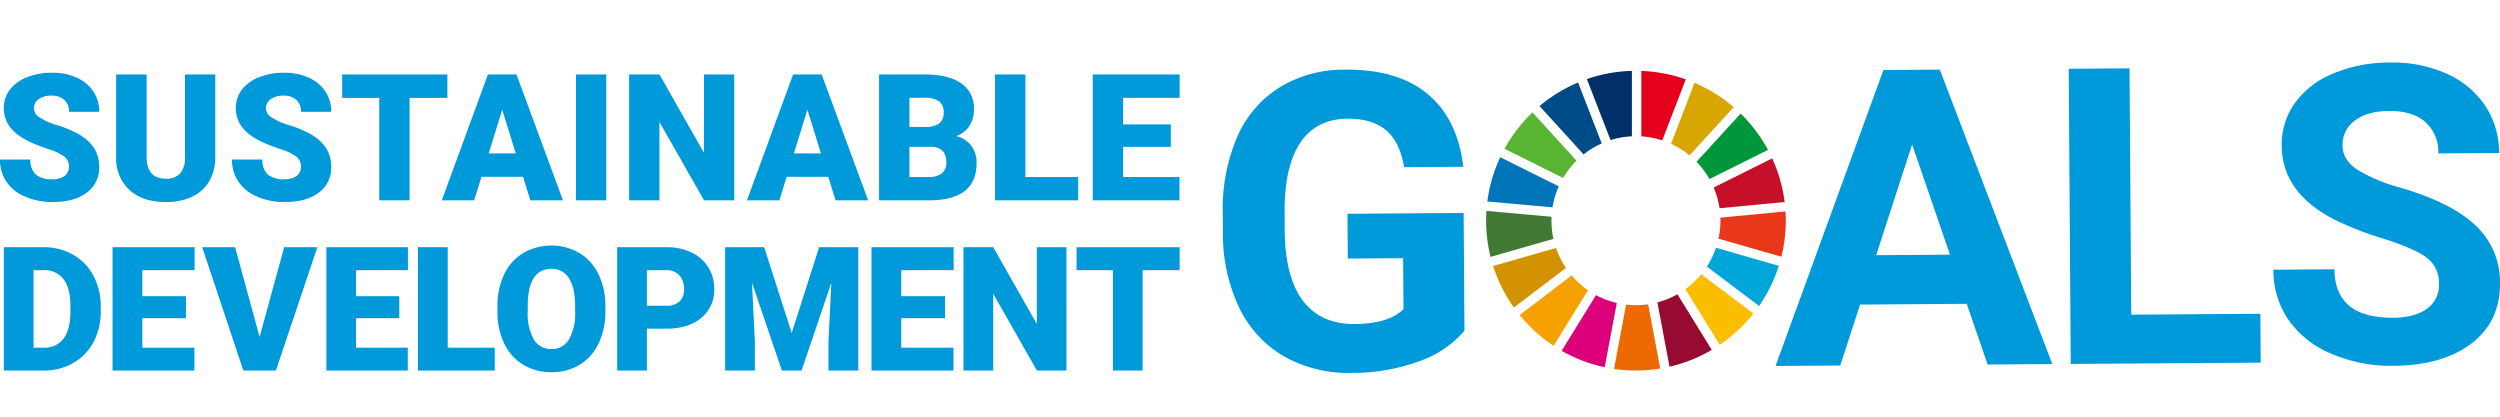 <svg xmlns="http://www.w3.org/2000/svg" width="600" height="100" viewBox="0 0 600 100"><defs><style>.a{fill:#0099d9;}.b{fill:#58b431;}.c{fill:#d7a600;}.d{fill:#c60f28;}.e{fill:#00973b;}.f{fill:#427935;}.g{fill:#fabd00;}.h{fill:#e83819;}.i{fill:#f5a200;}.j{fill:#0075ba;}.k{fill:#970b31;}.l{fill:#00a6d9;}.m{fill:#ed6a02;}.n{fill:#e5001e;}.o{fill:#dc007a;}.p{fill:#003067;}.q{fill:#d39200;}.r{fill:#004c88;}</style></defs><title>logo</title><path class="a" d="M351.469,79.384a25.332,25.332,0,0,1-11.092,7.399,46.684,46.684,0,0,1-15.942,2.712,31.62,31.62,0,0,1-16.158-3.904,26.77,26.77,0,0,1-10.784-11.581,41.006,41.006,0,0,1-3.991-17.928l-.033-4.817a43.573,43.573,0,0,1,3.451-18.392,26.459,26.459,0,0,1,10.235-11.943,29.715,29.715,0,0,1,15.761-4.219q12.601-.086,19.748,5.875,7.143,5.962,8.536,17.435l-14.208.097q-1.016-6.076-4.367-8.875-3.353-2.799-9.191-2.759-7.445.05-11.3,5.673-3.854,5.623-3.827,16.668l.031,4.525q.076,11.143,4.349,16.806,4.27,5.664,12.446,5.608,8.221-.056,11.702-3.583l-.084-12.213-13.283.091-.074-10.753,27.88-.19Z"/><path class="a" d="M472.015,72.918l-25.594.175-4.765,14.63-15.522.106,25.889-71.025,13.527-.092,27.001,70.664-15.521.106Zm-21.733-11.676,17.712-.121L458.908,34.663Z"/><path class="a" d="M511.493,75.52l30.994-.211.081,11.726L496.976,87.345l-.483-70.845,14.597-.099Z"/><path class="a" d="M585.354,68.155a7.49,7.49,0,0,0-2.962-6.33q-2.935-2.194-10.542-4.6a74.422,74.422,0,0,1-12.052-4.759q-12.111-6.438-12.187-17.483a17.113,17.113,0,0,1,3.166-10.264,21.113,21.113,0,0,1,9.245-7.095A35.003,35.003,0,0,1,573.606,15.001a31.842,31.842,0,0,1,13.544,2.657,21.54,21.54,0,0,1,9.274,7.698,20.311,20.311,0,0,1,3.362,11.363l-14.597.1a9.554,9.554,0,0,0-3.117-7.545q-3.084-2.679-8.631-2.641-5.353.037-8.305,2.319a7.134,7.134,0,0,0-2.927,5.981q.024,3.455,3.519,5.767a39.276,39.276,0,0,0,10.271,4.309q12.482,3.662,18.213,9.17a18.509,18.509,0,0,1,5.787,13.78q.064,9.196-6.86,14.474-6.924,5.279-18.698,5.359a36.175,36.175,0,0,1-14.909-2.891A23.556,23.556,0,0,1,549.235,76.771a20.997,20.997,0,0,1-3.611-12.043l14.647-.1q.08,11.727,14.093,11.631,5.205-.036,8.111-2.172A6.883,6.883,0,0,0,585.354,68.155Z"/><path class="b" d="M375.142,42.71a20.423,20.423,0,0,1,3.223-4.147L367.796,26.974a36.183,36.183,0,0,0-6.711,8.735Z"/><path class="c" d="M401.053,34.523a20.148,20.148,0,0,1,4.432,2.777l10.599-11.572a36.07,36.07,0,0,0-9.394-5.861Z"/><path class="d" d="M425.327,38.007l-14.048,7.003a20.104,20.104,0,0,1,1.406,4.964l15.628-1.476a35.65,35.65,0,0,0-2.986-10.491"/><path class="e" d="M410.271,42.98l14.046-7.002a36.116,36.116,0,0,0-6.564-8.715L407.154,38.833a20.357,20.357,0,0,1,3.117,4.148"/><path class="f" d="M372.351,52.963c0-.316.01-.633.025-.946l-15.631-1.399c-.049.775-.079,1.557-.079,2.346a36.005,36.005,0,0,0,1.064,8.694l15.096-4.331a20.295,20.295,0,0,1-.475-4.363"/><path class="g" d="M408.303,65.81a20.521,20.521,0,0,1-3.812,3.586l8.253,13.362a36.265,36.265,0,0,0,8.082-7.505Z"/><path class="h" d="M412.903,52.963a20.046,20.046,0,0,1-.465,4.313l15.095,4.337a35.844,35.844,0,0,0,1.055-8.65c0-.741-.024-1.476-.07-2.208l-15.629,1.476c.009.244.014.486.014.731"/><path class="i" d="M377.204,66.109l-12.493,9.495a36.238,36.238,0,0,0,8.159,7.391l8.252-13.348a20.467,20.467,0,0,1-3.917-3.538"/><path class="j" d="M372.604,49.762a20.023,20.023,0,0,1,1.497-5.035l-14.043-6.996a35.716,35.716,0,0,0-3.099,10.628Z"/><path class="k" d="M410.824,83.967l-8.241-13.345a20.175,20.175,0,0,1-4.81,1.954l2.909,15.437a35.714,35.714,0,0,0,10.142-4.046"/><path class="l" d="M411.838,59.461a20.285,20.285,0,0,1-2.194,4.518l12.533,9.454a35.806,35.806,0,0,0,4.743-9.637Z"/><path class="m" d="M395.552,73.027a20.098,20.098,0,0,1-5.285.073l-2.907,15.437a36.138,36.138,0,0,0,11.097-.088Z"/><path class="n" d="M393.923,32.727a20.102,20.102,0,0,1,5.018.969l5.638-14.652a35.712,35.712,0,0,0-10.655-2.017Z"/><path class="o" d="M388.032,72.714a20.137,20.137,0,0,1-4.977-1.882l-8.257,13.355a35.801,35.801,0,0,0,10.33,3.948Z"/><path class="p" d="M386.533,33.623a20.1,20.1,0,0,1,5.122-.911V17.015a35.789,35.789,0,0,0-10.799,1.967Z"/><path class="q" d="M375.829,64.305a20.143,20.143,0,0,1-2.392-4.795L358.351,63.84a35.815,35.815,0,0,0,4.983,9.961Z"/><path class="r" d="M380.064,37.059a20.31,20.31,0,0,1,4.348-2.631l-5.673-14.634a35.949,35.949,0,0,0-9.252,5.667Z"/><path class="a" d="M16.534,40.046A2.993,2.993,0,0,0,15.404,37.556a14.084,14.084,0,0,0-3.973-1.846,37.973,37.973,0,0,1-4.647-1.846q-5.871-2.883-5.871-7.925a7.105,7.105,0,0,1,1.463-4.43,9.463,9.463,0,0,1,4.138-2.987,16.109,16.109,0,0,1,6.016-1.068A14.089,14.089,0,0,1,18.37,18.615a9.25,9.25,0,0,1,4.015,3.309,8.645,8.645,0,0,1,1.431,4.907H16.555a3.65,3.65,0,0,0-1.131-2.863,4.408,4.408,0,0,0-3.06-1.017,4.97,4.97,0,0,0-3.081.861,2.535,2.535,0,0,0,.114,4.294,15.674,15.674,0,0,0,4.377,1.95,26.872,26.872,0,0,1,5.145,2.168q4.896,2.822,4.896,7.78a7.374,7.374,0,0,1-2.987,6.224q-2.987,2.262-8.195,2.261a16.258,16.258,0,0,1-6.649-1.317,10.028,10.028,0,0,1-4.481-3.61A9.404,9.404,0,0,1,0,38.282H7.302a4.633,4.633,0,0,0,1.255,3.579,5.934,5.934,0,0,0,4.076,1.151,4.692,4.692,0,0,0,2.853-.778A2.569,2.569,0,0,0,16.534,40.046Z"/><path class="a" d="M51.667,17.869v19.771a11.36,11.36,0,0,1-1.431,5.819,9.268,9.268,0,0,1-4.108,3.745,14.465,14.465,0,0,1-6.327,1.286q-5.519,0-8.692-2.863a10.21,10.21,0,0,1-3.236-7.842V17.869h7.323V37.93q.124,4.959,4.606,4.958a4.459,4.459,0,0,0,3.423-1.245,5.819,5.819,0,0,0,1.162-4.045V17.869Z"/><path class="a" d="M72.215,40.046a2.993,2.993,0,0,0-1.13-2.49,14.084,14.084,0,0,0-3.973-1.846,37.973,37.973,0,0,1-4.647-1.846q-5.871-2.883-5.871-7.925a7.105,7.105,0,0,1,1.463-4.43A9.462,9.462,0,0,1,62.195,18.522a16.109,16.109,0,0,1,6.016-1.068,14.089,14.089,0,0,1,5.84,1.162,9.25,9.25,0,0,1,4.015,3.309,8.645,8.645,0,0,1,1.431,4.907h-7.261a3.651,3.651,0,0,0-1.131-2.863,4.408,4.408,0,0,0-3.06-1.017,4.97,4.97,0,0,0-3.081.861,2.535,2.535,0,0,0,.114,4.294A15.672,15.672,0,0,0,69.456,30.056,26.872,26.872,0,0,1,74.601,32.225q4.896,2.822,4.896,7.78a7.374,7.374,0,0,1-2.987,6.224q-2.987,2.262-8.195,2.261a16.258,16.258,0,0,1-6.649-1.317,10.028,10.028,0,0,1-4.481-3.61,9.404,9.404,0,0,1-1.504-5.28h7.303a4.633,4.633,0,0,0,1.255,3.579,5.934,5.934,0,0,0,4.076,1.151,4.692,4.692,0,0,0,2.853-.778A2.569,2.569,0,0,0,72.215,40.046Z"/><path class="a" d="M107.368,23.491H98.303v24.584H91.021V23.491h-8.9v-5.622H107.368Z"/><path class="a" d="M125.531,42.432h-9.979l-1.743,5.643h-7.78l11.078-30.206h6.846l11.161,30.206H127.294Zm-8.236-5.622h6.493l-3.257-10.477Z"/><path class="a" d="M145.498,48.074h-7.261V17.869h7.261Z"/><path class="a" d="M176.212,48.074h-7.24l-10.705-18.796V48.074h-7.282V17.869h7.282l10.684,18.796V17.869h7.261Z"/><path class="a" d="M198.772,42.432h-9.979l-1.743,5.643h-7.78l11.078-30.206h6.846l11.161,30.206h-7.821Zm-8.236-5.622h6.493l-3.257-10.477Z"/><path class="a" d="M210.981,48.074V17.869h10.85q5.829,0,8.869,2.137a7.111,7.111,0,0,1,3.039,6.203,7.189,7.189,0,0,1-1.079,4.004,6.284,6.284,0,0,1-3.174,2.448,6.369,6.369,0,0,1,3.631,2.324,6.76,6.76,0,0,1,1.265,4.149q0,4.44-2.811,6.67-2.812,2.229-8.33,2.271Zm7.282-17.613h3.796a5.392,5.392,0,0,0,3.402-.874,3.101,3.101,0,0,0,1.017-2.518,3.257,3.257,0,0,0-1.1-2.757,5.889,5.889,0,0,0-3.548-.843h-3.568Zm0,4.771V42.473h4.772a4.542,4.542,0,0,0,3.029-.902,3.16,3.16,0,0,0,1.058-2.542q0-3.775-3.755-3.796Z"/><path class="a" d="M246.092,42.473h12.675v5.601H238.811V17.869h7.282Z"/><path class="a" d="M280.997,35.254H269.546V42.473h13.526v5.601H262.263V17.869h20.849v5.622H269.546v6.369h11.452Z"/><path class="a" d="M.925,88.927V59.332h9.533a14.025,14.025,0,0,1,7.054,1.779,12.506,12.506,0,0,1,4.888,5.02,15.168,15.168,0,0,1,1.779,7.267v1.361a15.244,15.244,0,0,1-1.718,7.288,12.557,12.557,0,0,1-4.837,5.041A13.715,13.715,0,0,1,10.661,88.927ZM8.059,64.84V83.439h2.48a5.551,5.551,0,0,0,4.716-2.185q1.647-2.185,1.646-6.494V73.479q0-4.289-1.646-6.464a5.647,5.647,0,0,0-4.797-2.175Z"/><path class="a" d="M44.628,76.366H34.152v7.073h12.509v5.488H27.017V59.332H46.701v5.508H34.152v6.241H44.628Z"/><path class="a" d="M62.305,80.878l5.895-21.546H76.169L66.208,88.927H58.403L48.524,59.332h7.907Z"/><path class="a" d="M95.832,76.366H85.458v7.073H97.865v5.488h-19.542V59.332H97.906v5.508H85.458v6.241H95.832Z"/><path class="a" d="M107.452,83.439H118.744v5.488H100.317V59.332H107.452Z"/><path class="a" d="M145.287,74.739a17.45,17.45,0,0,1-1.606,7.664,11.861,11.861,0,0,1-4.563,5.132,12.703,12.703,0,0,1-6.738,1.799,12.889,12.889,0,0,1-6.708-1.738,11.848,11.848,0,0,1-4.563-4.97,16.944,16.944,0,0,1-1.718-7.419V73.54a17.526,17.526,0,0,1,1.595-7.673A11.841,11.841,0,0,1,125.56,60.734a13.539,13.539,0,0,1,13.486-.02,12.054,12.054,0,0,1,4.584,5.092,17.036,17.036,0,0,1,1.656,7.572ZM138.031,73.499q0-4.41-1.474-6.697a4.727,4.727,0,0,0-4.217-2.287q-5.366,0-5.671,8.05l-.021,2.175a12.8,12.8,0,0,0,1.443,6.688,4.718,4.718,0,0,0,4.289,2.337,4.663,4.663,0,0,0,4.167-2.297,12.454,12.454,0,0,0,1.484-6.606Z"/><path class="a" d="M155.255,78.886V88.927h-7.135V59.332h11.81a13.755,13.755,0,0,1,6.007,1.25,9.422,9.422,0,0,1,4.045,3.557,9.712,9.712,0,0,1,1.433,5.234,8.563,8.563,0,0,1-3.1,6.921q-3.099,2.592-8.506,2.592Zm0-5.508h4.675a4.41,4.41,0,0,0,3.161-1.037,3.852,3.852,0,0,0,1.087-2.927,4.761,4.761,0,0,0-1.118-3.313,3.96,3.96,0,0,0-3.049-1.26h-4.756Z"/><path class="a" d="M183.403,59.332,190.009,79.923l6.586-20.591h9.391V88.927h-7.155V82.017l.691-14.147-7.155,21.058h-4.716L180.476,67.849l.691,14.168v6.911h-7.135V59.332Z"/><path class="a" d="M226.805,76.366H216.299v7.073H228.838v5.488H209.164V59.332h19.714v5.508H216.299v6.241H226.805Z"/><path class="a" d="M255.956,88.927H248.861L238.373,70.512V88.927h-7.135V59.332h7.135l10.468,18.416V59.332h7.114Z"/><path class="a" d="M283.112,64.84h-8.883V88.927h-7.136V64.84h-8.719v-5.508h24.738Z"/></svg>
